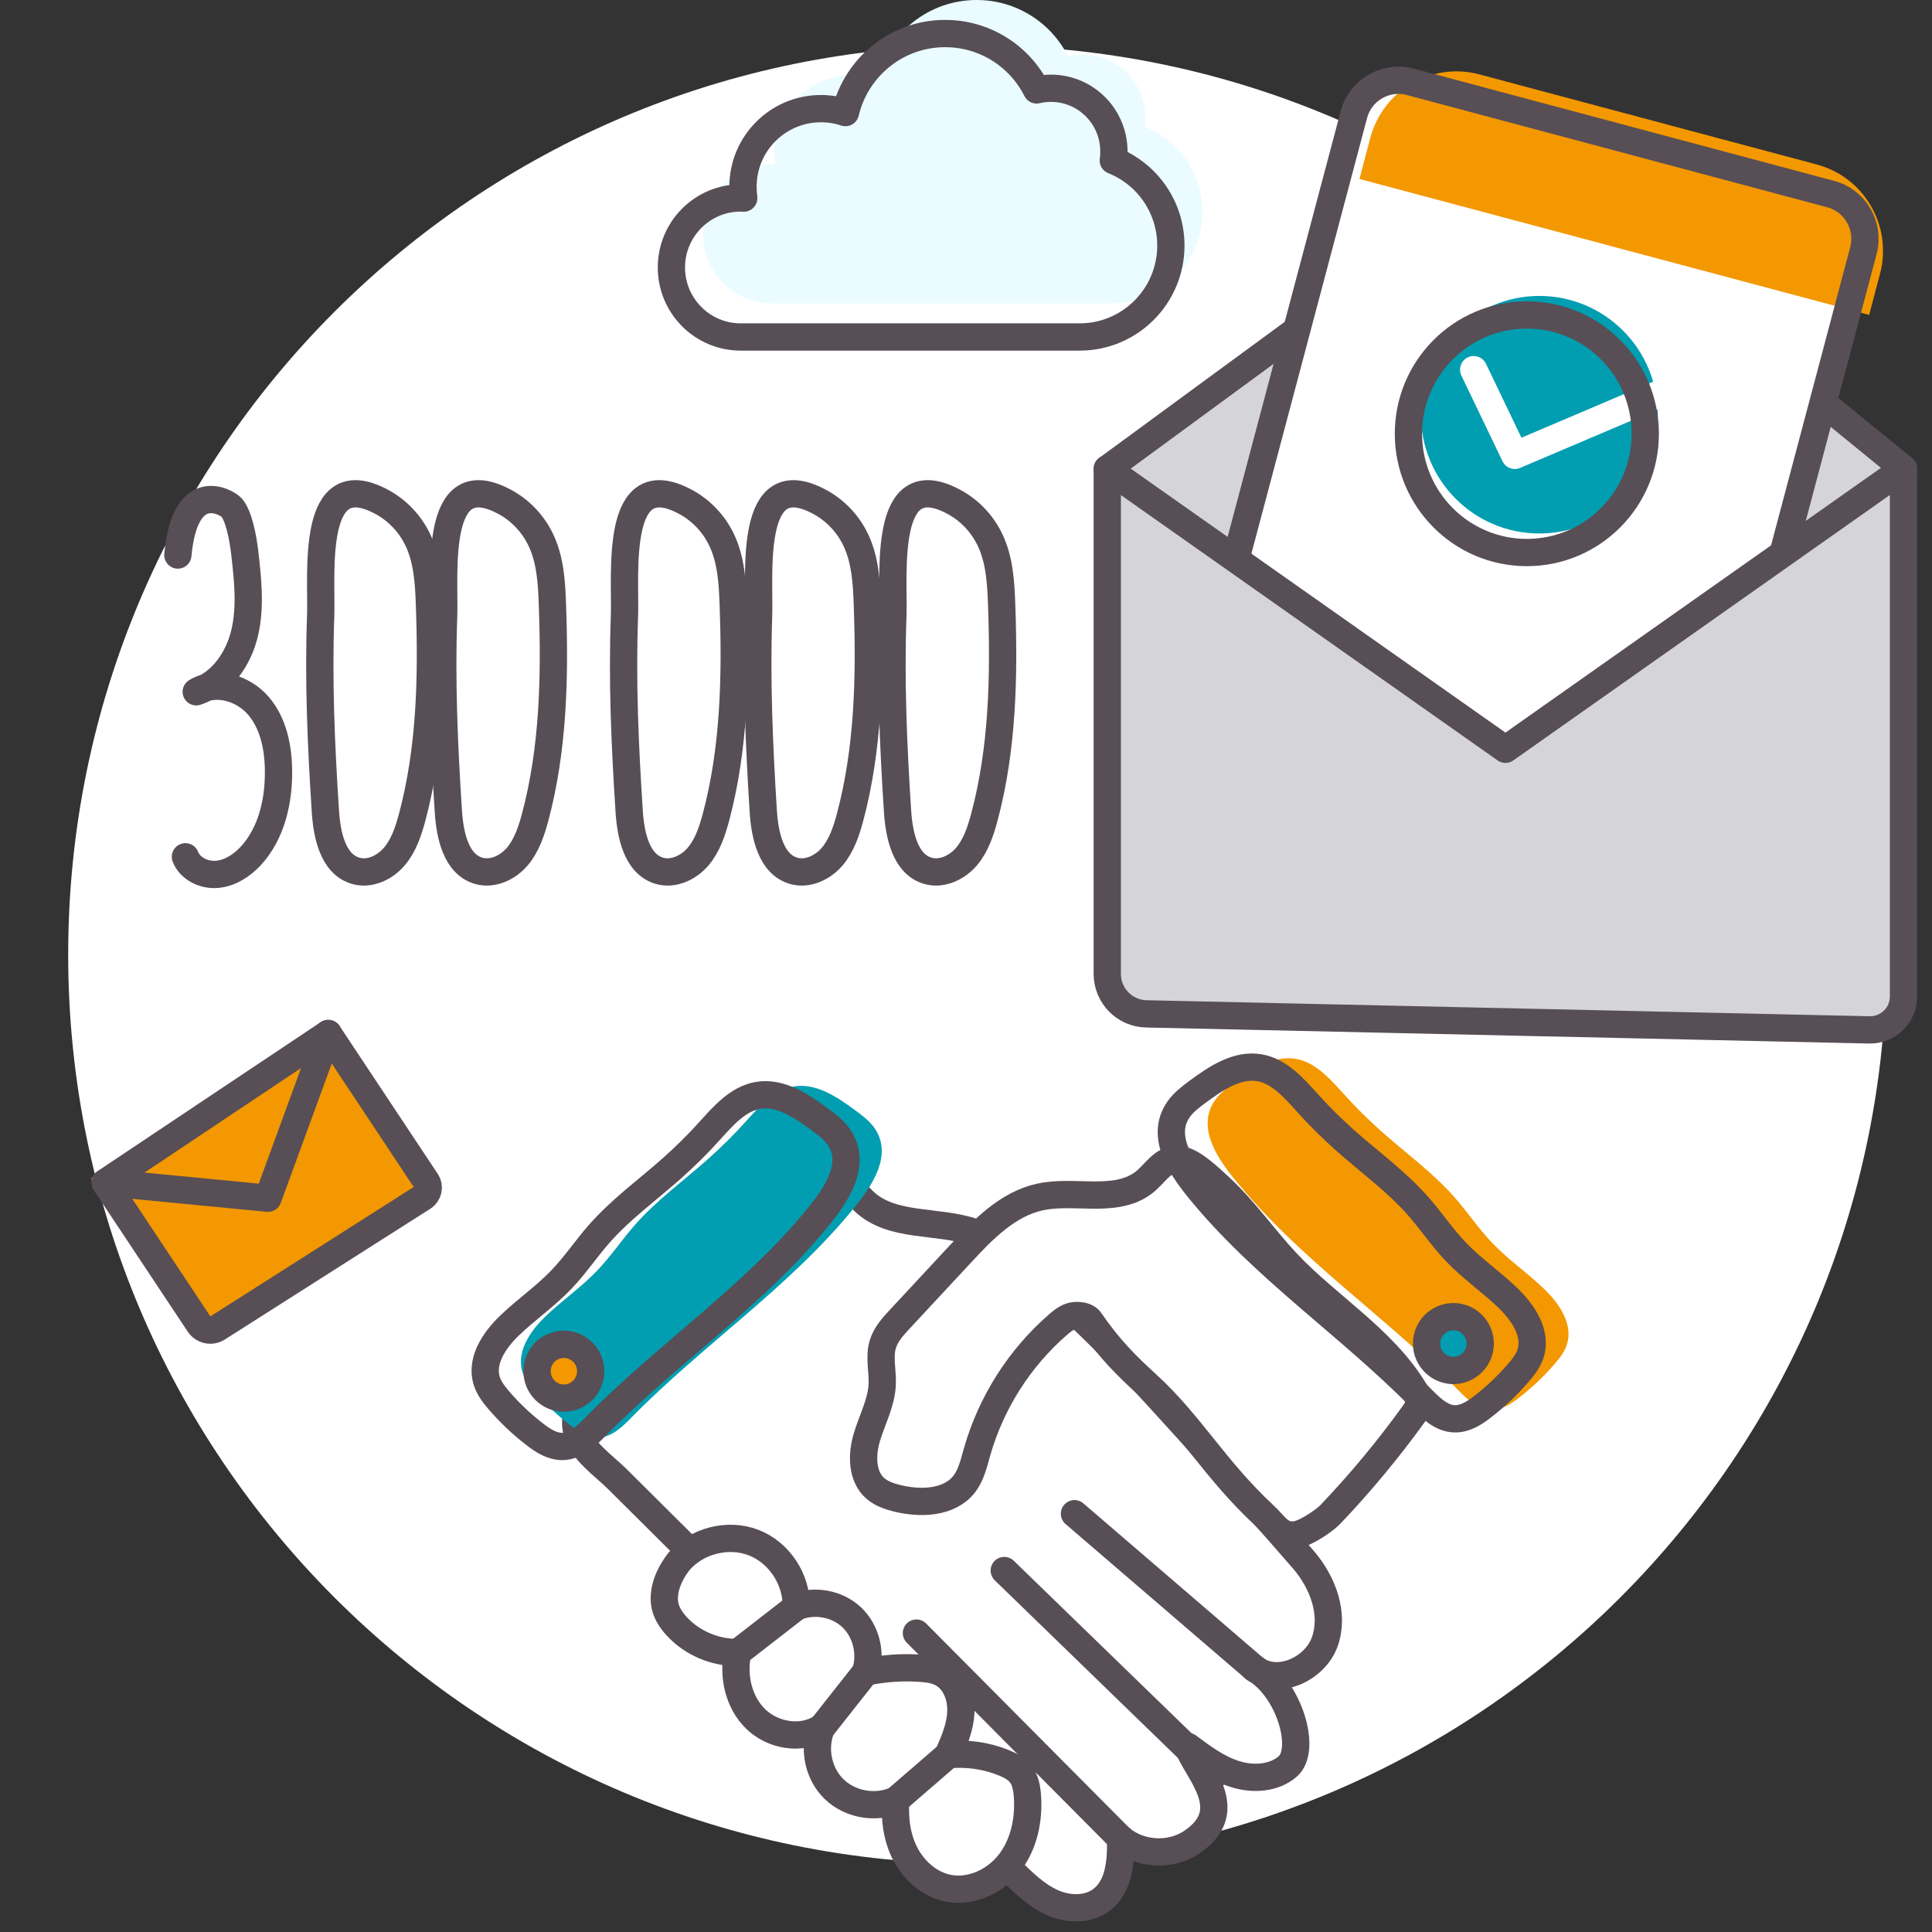 <svg width="85" height="85" viewBox="0 0 85 85" fill="none" xmlns="http://www.w3.org/2000/svg">
<rect x="0" y="0" width="85" height="85" fill="#333333" stroke="none"/>
<path d="M43 82C65.091 82 83 64.091 83 42C83 19.909 65.091 2 43 2C20.909 2 3 19.909 3 42C3 64.091 20.909 82 43 82Z" fill="white"/>
<path d="M83.753 20.625L67.169 7.096L48.721 20.625L66.234 32.965" fill="#D5D4D6"/>
<path d="M83.753 20.625L67.169 7.096L49.828 19.814L48.721 20.625" stroke="#574E56" stroke-width="1.2" stroke-miterlimit="10" stroke-linecap="round" stroke-linejoin="round"/>
<path d="M72.849 37.532L54.349 32.593C53.268 32.307 52.625 31.19 52.91 30.106L59.565 5.042C59.85 3.958 60.964 3.313 62.044 3.599L80.545 8.539C81.625 8.825 82.268 9.942 81.983 11.025L75.328 36.09C75.043 37.173 73.929 37.825 72.849 37.532Z" fill="white"/>
<path d="M82.235 13.857L82.712 12.049C83.269 9.948 82.023 7.794 79.928 7.236L65.087 3.273C62.992 2.715 60.845 3.965 60.288 6.066L59.81 7.874L82.235 13.857Z" fill="#F39800"/>
<path d="M72.849 37.532L54.349 32.593C53.268 32.307 52.625 31.19 52.91 30.106L59.565 5.042C59.85 3.958 60.964 3.313 62.044 3.599L80.545 8.539C81.625 8.825 82.268 9.942 81.983 11.025L75.328 36.09C75.043 37.173 73.929 37.825 72.849 37.532Z" stroke="#574E56" stroke-width="1.2" stroke-miterlimit="10"/>
<path d="M82.335 45.311L50.524 44.606C49.57 44.586 48.808 43.802 48.808 42.844V20.625L66.32 32.971L83.833 20.625V43.835C83.84 44.659 83.157 45.331 82.335 45.311Z" fill="#D5D4D6"/>
<path d="M82.242 45.311L50.432 44.606C49.477 44.586 48.715 43.802 48.715 42.844V20.625L66.234 32.965L83.747 20.619V43.828C83.753 44.659 83.071 45.331 82.242 45.311Z" stroke="#574E56" stroke-width="1.2" stroke-miterlimit="10" stroke-linecap="round" stroke-linejoin="round"/>
<path d="M67.725 23.471C70.603 23.471 72.936 21.131 72.936 18.245C72.936 15.359 70.603 13.02 67.725 13.02C64.848 13.02 62.516 15.359 62.516 18.245C62.516 21.131 64.848 23.471 67.725 23.471Z" fill="#009EB0"/>
<path d="M64.836 16.264L66.645 20.034L74.54 16.676" stroke="white" stroke-width="1.2" stroke-miterlimit="10" stroke-linecap="round" stroke-linejoin="round"/>
<path d="M67.175 24.309C70.052 24.309 72.385 21.969 72.385 19.083C72.385 16.197 70.052 13.857 67.175 13.857C64.297 13.857 61.965 16.197 61.965 19.083C61.965 21.969 64.297 24.309 67.175 24.309Z" stroke="#574E56" stroke-width="1.2" stroke-miterlimit="10"/>
<path d="M17.986 52.498L8.945 58.255C8.673 58.428 8.315 58.348 8.136 58.082L4 51.853L13.817 45.297L18.132 51.8C18.291 52.032 18.218 52.345 17.986 52.498Z" fill="#F39800"/>
<path d="M18.616 52.67L9.568 58.428C9.296 58.601 8.938 58.521 8.759 58.255L4.623 52.026L14.44 45.47L18.755 51.972C18.914 52.205 18.848 52.517 18.616 52.67Z" stroke="#574E56" stroke-width="1.2" stroke-miterlimit="10" stroke-linecap="round" stroke-linejoin="round"/>
<path d="M4.63 52.026L11.789 52.717L14.44 45.47" stroke="#574E56" stroke-width="1.2" stroke-miterlimit="10" stroke-linecap="round" stroke-linejoin="round"/>
<path d="M27.141 65.055C32.921 70.799 38.694 76.543 44.475 82.287C45.018 82.826 45.581 83.378 46.278 83.697C46.974 84.016 47.855 84.049 48.465 83.584C49.247 82.992 49.327 81.862 49.3 80.878C50.155 81.609 51.501 81.676 52.429 81.051C54.543 79.628 52.614 77.906 52.263 76.836C52.913 77.321 53.582 77.82 54.358 78.059C55.133 78.298 56.048 78.245 56.658 77.713C57.513 76.969 56.711 74.263 55.18 73.398C56.2 74.19 57.858 73.445 58.288 72.222C58.719 70.998 58.196 69.616 57.354 68.632C56.512 67.648 52.614 63.24 50.102 60.534C48.717 59.038 47.232 57.648 45.747 56.252C44.879 55.435 43.971 54.597 42.844 54.211C41.246 53.66 39.264 54.025 38.025 52.868C37.747 52.609 37.528 52.29 37.21 52.077C36.527 51.618 35.599 51.811 34.85 52.144C33.405 52.782 32.205 53.852 31.072 54.956C29.434 56.551 27.903 58.247 26.485 60.042C25.868 60.82 25.126 61.937 25.378 63C25.583 63.812 26.584 64.503 27.141 65.055Z" fill="white" stroke="#574E56" stroke-width="1.2" stroke-miterlimit="10" stroke-linecap="round" stroke-linejoin="round"/>
<path d="M37.614 53.094C34.784 56.598 30.953 59.138 27.797 62.349C27.38 62.774 26.909 63.24 26.319 63.246C25.862 63.253 25.451 62.987 25.093 62.708C24.523 62.269 23.999 61.77 23.529 61.225C23.31 60.973 23.098 60.7 22.992 60.381C22.7 59.497 23.31 58.579 23.98 57.934C24.722 57.216 25.584 56.631 26.293 55.88C26.876 55.268 27.347 54.564 27.904 53.925C28.865 52.822 30.064 51.957 31.158 50.987C31.735 50.468 32.292 49.923 32.809 49.345C33.405 48.686 34.042 47.955 34.91 47.802C35.898 47.629 36.832 48.261 37.641 48.859C37.939 49.079 38.237 49.305 38.456 49.604C39.305 50.787 38.377 52.157 37.614 53.094Z" fill="#009EB0"/>
<path d="M36.043 53.487C33.213 56.99 29.381 59.53 26.226 62.741C25.809 63.167 25.338 63.632 24.748 63.639C24.291 63.645 23.88 63.379 23.522 63.1C22.952 62.661 22.428 62.163 21.957 61.618C21.739 61.365 21.527 61.092 21.421 60.773C21.129 59.889 21.739 58.971 22.408 58.327C23.151 57.609 24.012 57.023 24.721 56.272C25.305 55.661 25.776 54.956 26.332 54.318C27.293 53.214 28.493 52.35 29.587 51.379C30.164 50.861 30.72 50.315 31.237 49.737C31.834 49.079 32.47 48.347 33.339 48.194C34.326 48.022 35.261 48.653 36.07 49.252C36.368 49.471 36.666 49.697 36.885 49.996C37.733 51.173 36.805 52.542 36.043 53.487Z" stroke="#574E56" stroke-width="1.2" stroke-miterlimit="10" stroke-linecap="round" stroke-linejoin="round"/>
<path d="M24.808 61.511C25.459 61.511 25.988 60.981 25.988 60.328C25.988 59.674 25.459 59.144 24.808 59.144C24.156 59.144 23.628 59.674 23.628 60.328C23.628 60.981 24.156 61.511 24.808 61.511Z" fill="#F39800" stroke="#574E56" stroke-width="1.2" stroke-miterlimit="10" stroke-linecap="round" stroke-linejoin="round"/>
<path d="M49.3 80.885L40.319 71.849" stroke="#574E56" stroke-width="1.2" stroke-miterlimit="10" stroke-linecap="round" stroke-linejoin="round"/>
<path d="M53.443 78.079L44.183 69.097" stroke="#574E56" stroke-width="1.2" stroke-miterlimit="10" stroke-linecap="round" stroke-linejoin="round"/>
<path d="M55.186 73.398L47.272 66.597" stroke="#574E56" stroke-width="1.2" stroke-miterlimit="10" stroke-linecap="round" stroke-linejoin="round"/>
<path d="M50.248 52.084C48.989 52.955 47.252 52.336 45.761 52.662C44.336 52.968 43.249 54.092 42.261 55.162C41.373 56.113 40.491 57.07 39.603 58.021C39.291 58.353 38.973 58.706 38.841 59.138C38.668 59.709 38.841 60.321 38.814 60.913C38.774 61.724 38.37 62.462 38.138 63.233C37.906 64.004 37.906 64.968 38.523 65.493C38.788 65.719 39.132 65.833 39.47 65.919C40.504 66.172 41.77 66.132 42.427 65.287C42.732 64.888 42.844 64.377 42.983 63.891C43.6 61.717 44.859 59.736 46.569 58.26C46.775 58.081 47.014 57.901 47.285 57.881C47.517 57.868 47.816 57.901 47.948 58.094C48.817 59.357 49.559 60.082 50.494 60.939C52.376 62.661 53.45 64.649 55.617 66.664C56.095 67.102 56.287 67.568 56.937 67.534C57.361 67.515 58.242 66.93 58.534 66.624C59.846 65.248 61.066 63.778 62.18 62.236C62.292 62.083 62.405 61.917 62.418 61.724C62.432 61.524 62.332 61.338 62.226 61.172C60.847 58.898 58.435 57.489 56.612 55.554C55.591 54.464 54.742 53.214 53.636 52.203C53.218 51.825 52.436 51.04 51.833 51.007C51.117 50.974 50.805 51.698 50.248 52.084Z" fill="white" stroke="#574E56" stroke-width="1.2" stroke-miterlimit="10" stroke-linecap="round" stroke-linejoin="round"/>
<path d="M54.311 51.878C57.142 55.381 60.973 57.921 64.128 61.132C64.546 61.558 65.016 62.023 65.606 62.03C66.064 62.036 66.475 61.77 66.833 61.491C67.403 61.053 67.926 60.554 68.397 60.009C68.616 59.756 68.828 59.483 68.934 59.164C69.226 58.28 68.616 57.363 67.946 56.718C67.204 56 66.342 55.415 65.633 54.663C65.05 54.052 64.579 53.347 64.022 52.709C63.061 51.605 61.861 50.741 60.767 49.77C60.191 49.252 59.634 48.706 59.117 48.128C58.52 47.47 57.884 46.739 57.016 46.586C56.028 46.413 55.093 47.044 54.285 47.643C53.986 47.862 53.688 48.088 53.469 48.387C52.621 49.571 53.549 50.94 54.311 51.878Z" fill="#F39800"/>
<path d="M52.714 52.27C55.544 55.774 59.375 58.313 62.53 61.525C62.948 61.95 63.419 62.416 64.009 62.422C64.466 62.429 64.877 62.163 65.235 61.884C65.805 61.445 66.329 60.946 66.799 60.401C67.018 60.148 67.23 59.876 67.336 59.557C67.628 58.672 67.018 57.755 66.348 57.11C65.606 56.392 64.744 55.807 64.035 55.056C63.452 54.444 62.981 53.739 62.424 53.101C61.463 51.998 60.264 51.133 59.17 50.163C58.593 49.644 58.036 49.099 57.519 48.52C56.923 47.862 56.286 47.131 55.418 46.978C54.43 46.805 53.496 47.437 52.687 48.035C52.389 48.255 52.09 48.48 51.872 48.78C51.023 49.956 51.951 51.326 52.714 52.27Z" stroke="#574E56" stroke-width="1.2" stroke-miterlimit="10" stroke-linecap="round" stroke-linejoin="round"/>
<path d="M63.943 60.295C64.594 60.295 65.123 59.765 65.123 59.111C65.123 58.458 64.594 57.928 63.943 57.928C63.291 57.928 62.763 58.458 62.763 59.111C62.763 59.765 63.291 60.295 63.943 60.295Z" fill="#009EB0" stroke="#574E56" stroke-width="1.2" stroke-miterlimit="10" stroke-linecap="round" stroke-linejoin="round"/>
<path d="M29.872 68.698C29.235 69.523 29.202 70.174 29.235 70.5C29.275 70.905 29.507 71.264 29.785 71.564C30.468 72.295 31.462 72.714 32.457 72.701C32.231 73.731 32.49 74.888 33.245 75.626C34.001 76.364 35.254 76.576 36.142 76.011C35.764 76.915 35.996 78.039 36.699 78.717C37.402 79.395 38.522 79.595 39.41 79.196C39.35 80.014 39.456 80.865 39.841 81.589C40.225 82.314 40.901 82.906 41.703 83.072C42.711 83.278 43.791 82.773 44.421 81.955C45.051 81.137 45.276 80.054 45.203 79.023C45.177 78.677 45.117 78.312 44.898 78.039C44.713 77.806 44.441 77.667 44.163 77.554C43.394 77.241 42.545 77.122 41.717 77.201C41.982 76.596 42.254 75.972 42.273 75.307C42.3 74.642 42.028 73.93 41.445 73.618C41.16 73.465 40.835 73.418 40.517 73.398C39.702 73.339 38.88 73.398 38.078 73.565C38.349 72.734 38.104 71.75 37.468 71.151C36.831 70.553 35.837 70.367 35.029 70.699C35.062 69.489 34.279 68.299 33.153 67.867C32.032 67.435 30.654 67.781 29.872 68.698Z" fill="white" stroke="#574E56" stroke-width="1.2" stroke-miterlimit="10" stroke-linecap="round" stroke-linejoin="round"/>
<path d="M41.724 77.201L39.417 79.196" stroke="#574E56" stroke-width="1.2" stroke-miterlimit="10" stroke-linecap="round" stroke-linejoin="round"/>
<path d="M38.085 73.565L36.149 76.018" stroke="#574E56" stroke-width="1.2" stroke-miterlimit="10" stroke-linecap="round" stroke-linejoin="round"/>
<path d="M35.035 70.699L32.457 72.7" stroke="#574E56" stroke-width="1.2" stroke-miterlimit="10" stroke-linecap="round" stroke-linejoin="round"/>
<path d="M14.315 35.682C14.381 36.732 14.646 38.029 15.66 38.315C16.27 38.487 16.939 38.168 17.35 37.683C17.761 37.198 17.967 36.573 18.133 35.961C18.941 32.936 19.008 29.758 18.895 26.62C18.862 25.63 18.802 24.612 18.371 23.728C18.033 23.03 17.47 22.438 16.78 22.073C13.638 20.391 14.169 25.25 14.109 27.085C14.003 29.951 14.129 32.823 14.315 35.682Z" stroke="#574E56" stroke-width="1.2" stroke-miterlimit="10" stroke-linecap="round" stroke-linejoin="round"/>
<path d="M19.725 35.682C19.791 36.732 20.056 38.029 21.07 38.315C21.68 38.487 22.35 38.168 22.761 37.683C23.172 37.198 23.377 36.573 23.543 35.961C24.351 32.936 24.418 29.758 24.305 26.62C24.272 25.63 24.212 24.612 23.781 23.728C23.443 23.03 22.88 22.438 22.191 22.073C19.049 20.391 19.579 25.25 19.519 27.085C19.413 29.951 19.539 32.823 19.725 35.682Z" stroke="#574E56" stroke-width="1.2" stroke-miterlimit="10" stroke-linecap="round" stroke-linejoin="round"/>
<path d="M27.68 35.682C27.746 36.732 28.011 38.029 29.025 38.315C29.635 38.487 30.305 38.168 30.716 37.683C31.127 37.198 31.332 36.573 31.498 35.961C32.306 32.936 32.373 29.758 32.26 26.62C32.227 25.63 32.167 24.612 31.736 23.728C31.398 23.03 30.835 22.438 30.146 22.073C27.004 20.391 27.534 25.25 27.474 27.085C27.368 29.951 27.494 32.823 27.68 35.682Z" stroke="#574E56" stroke-width="1.2" stroke-miterlimit="10" stroke-linecap="round" stroke-linejoin="round"/>
<path d="M33.58 35.682C33.647 36.732 33.912 38.029 34.926 38.315C35.536 38.487 36.205 38.168 36.616 37.683C37.027 37.198 37.233 36.573 37.398 35.961C38.207 32.936 38.273 29.758 38.161 26.62C38.127 25.63 38.068 24.612 37.637 23.728C37.299 23.03 36.736 22.438 36.046 22.073C32.904 20.391 33.434 25.25 33.375 27.085C33.275 29.951 33.401 32.823 33.58 35.682Z" stroke="#574E56" stroke-width="1.2" stroke-miterlimit="10" stroke-linecap="round" stroke-linejoin="round"/>
<path d="M39.488 35.682C39.555 36.732 39.82 38.029 40.834 38.315C41.444 38.487 42.113 38.168 42.524 37.683C42.935 37.198 43.141 36.573 43.306 35.961C44.115 32.936 44.181 29.758 44.069 26.62C44.035 25.63 43.976 24.612 43.545 23.728C43.207 23.03 42.644 22.438 41.954 22.073C38.812 20.391 39.343 25.25 39.283 27.085C39.177 29.951 39.303 32.823 39.488 35.682Z" stroke="#574E56" stroke-width="1.2" stroke-miterlimit="10" stroke-linecap="round" stroke-linejoin="round"/>
<path d="M7.825 24.419C8.143 20.982 9.993 22.112 10.185 22.325C10.496 22.671 10.689 23.622 10.768 24.32C10.901 25.49 11.033 26.686 10.768 27.83C10.503 28.974 9.754 30.077 8.634 30.436C9.502 29.911 10.709 30.277 11.371 31.054C12.034 31.832 12.246 32.896 12.253 33.92C12.266 35.263 11.941 36.679 11.027 37.663C10.636 38.082 10.125 38.414 9.555 38.467C8.985 38.52 8.369 38.228 8.157 37.696" stroke="#574E56" stroke-width="1.2" stroke-miterlimit="10" stroke-linecap="round" stroke-linejoin="round"/>
<path d="M50.366 5.585C50.386 5.458 50.393 5.325 50.393 5.186C50.393 3.65 49.153 2.407 47.622 2.407C47.403 2.407 47.198 2.433 46.992 2.48C46.25 1.004 44.725 0 42.969 0C40.834 0 39.051 1.483 38.581 3.477C38.243 3.364 37.878 3.304 37.5 3.304C35.611 3.304 34.073 4.84 34.073 6.741C34.073 6.908 34.087 7.074 34.106 7.24C34.06 7.24 34.02 7.233 33.974 7.233C32.29 7.233 30.925 8.603 30.925 10.292C30.925 11.98 32.29 13.35 33.974 13.35H48.888C51.102 13.35 52.898 11.548 52.898 9.328C52.898 7.626 51.851 6.17 50.366 5.585Z" fill="#EAFCFF"/>
<path d="M48.981 7.061C49.001 6.934 49.007 6.801 49.007 6.662C49.007 5.126 47.767 3.883 46.236 3.883C46.018 3.883 45.812 3.909 45.607 3.956C44.864 2.48 43.34 1.476 41.583 1.476C39.449 1.476 37.666 2.959 37.195 4.953C36.857 4.84 36.492 4.78 36.115 4.78C34.225 4.78 32.688 6.316 32.688 8.217C32.688 8.384 32.701 8.55 32.721 8.716C32.674 8.716 32.635 8.709 32.588 8.709C30.904 8.709 29.539 10.079 29.539 11.768C29.539 13.456 30.904 14.826 32.588 14.826H47.502C49.716 14.826 51.513 13.024 51.513 10.804C51.513 9.102 50.465 7.652 48.981 7.061Z" stroke="#574E56" stroke-width="1.2" stroke-miterlimit="10" stroke-linecap="round" stroke-linejoin="round"/>
</svg>
